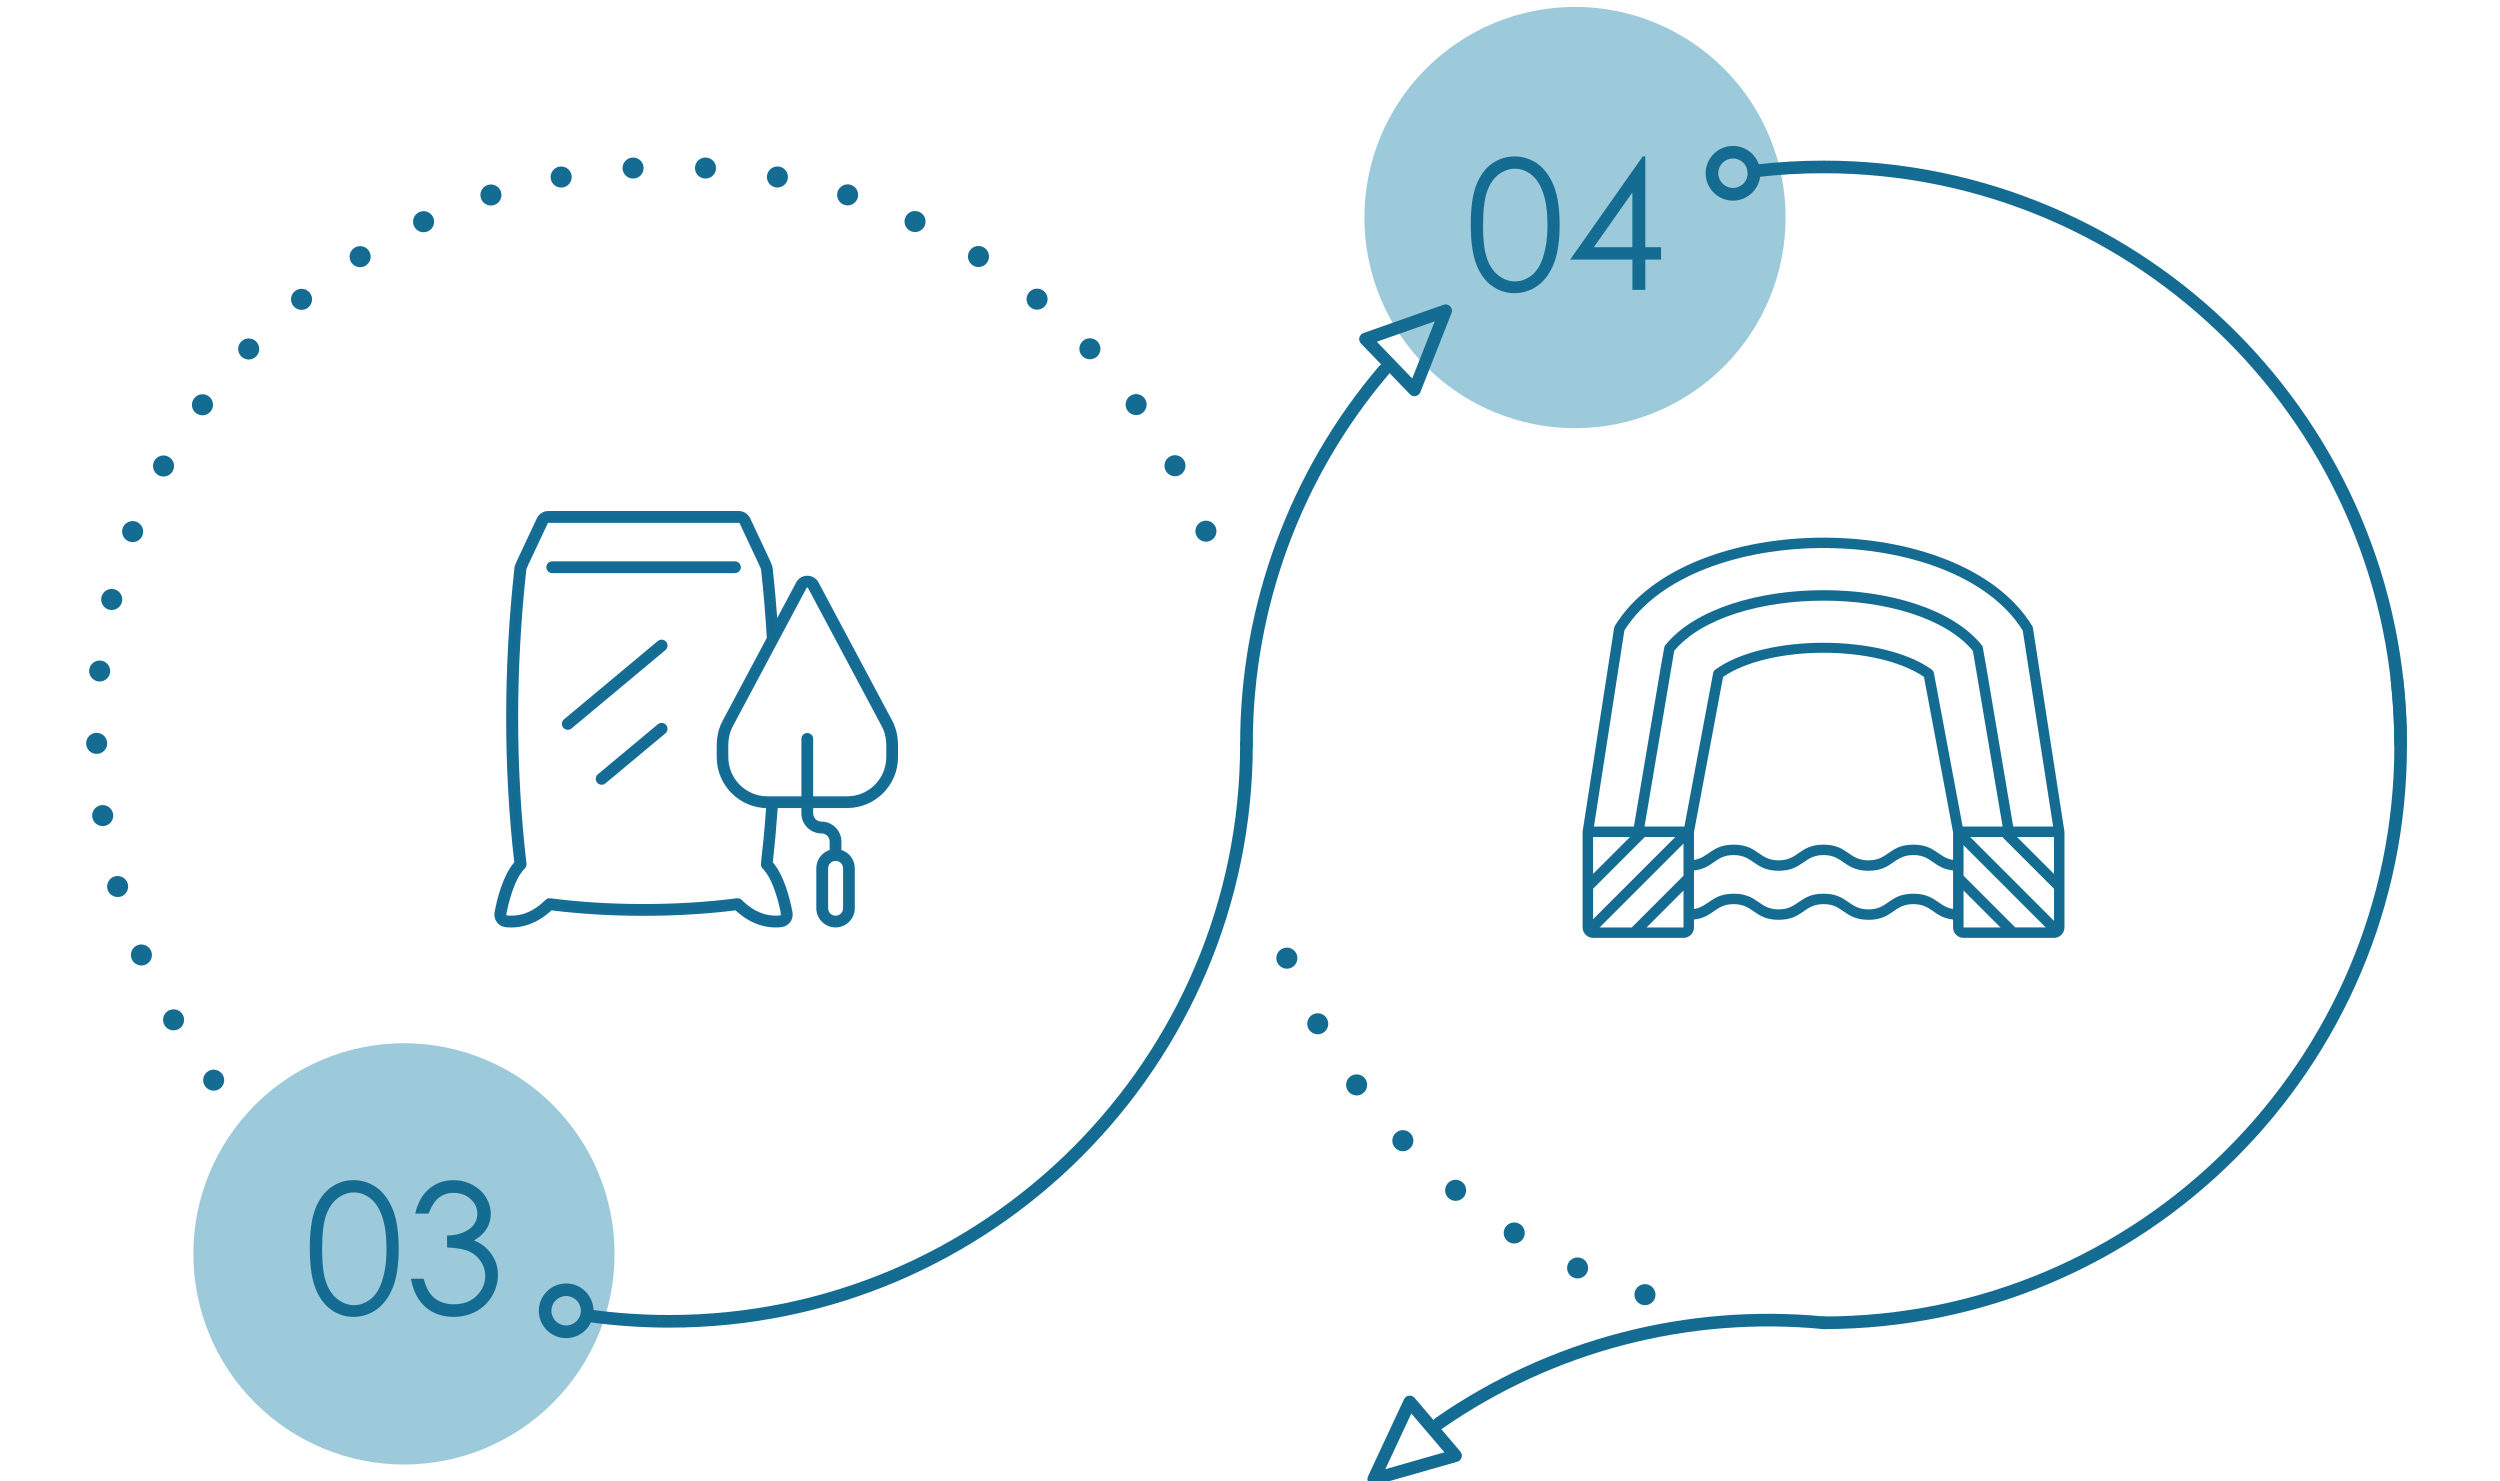 <svg xmlns="http://www.w3.org/2000/svg" xmlns:xlink="http://www.w3.org/1999/xlink" width="1080" viewBox="0 0 810 480" height="640" preserveAspectRatio="xMidYMid meet"><defs><clipPath id="a49523dc72"><path d="M 0 0 L 807.75 0 L 807.75 480 L 0 480 Z M 0 0 " clip-rule="nonzero"></path></clipPath></defs><rect x="-81" width="972" fill="#ffffff" y="-48" height="576" fill-opacity="1"></rect><rect x="-81" width="972" fill="#ffffff" y="-48" height="576" fill-opacity="1"></rect><rect x="-81" width="972" fill="#ffffff" y="-48" height="576" fill-opacity="1"></rect><g clip-path="url(#a49523dc72)"><rect x="-81" width="972" fill="#ffffff" y="-48" height="576" fill-opacity="1"></rect><path stroke-linecap="butt" transform="matrix(1.835, 0, 0, 1.835, 0.24, -485.074)" fill="none" stroke-linejoin="miter" d="M -262.459 -257.141 L 1668.871 -257.141 L 1668.871 1185.881 L -262.459 1185.881 Z M -262.459 -257.141 " stroke="#1d1d1b" stroke-width="1.25" stroke-opacity="1" stroke-miterlimit="10"></path></g><path fill="#9ccada" d="M 578.535 70.48 C 578.535 71.598 578.508 72.715 578.453 73.828 C 578.398 74.945 578.316 76.059 578.207 77.168 C 578.098 78.281 577.961 79.391 577.797 80.496 C 577.633 81.598 577.441 82.699 577.227 83.797 C 577.008 84.891 576.762 85.98 576.492 87.062 C 576.219 88.148 575.922 89.223 575.598 90.293 C 575.273 91.359 574.922 92.422 574.547 93.473 C 574.172 94.523 573.77 95.566 573.344 96.598 C 572.914 97.629 572.461 98.652 571.984 99.66 C 571.508 100.672 571.004 101.668 570.48 102.652 C 569.953 103.637 569.402 104.609 568.828 105.566 C 568.254 106.523 567.656 107.469 567.035 108.398 C 566.414 109.324 565.773 110.238 565.109 111.137 C 564.441 112.035 563.754 112.914 563.047 113.777 C 562.34 114.641 561.609 115.484 560.859 116.312 C 560.109 117.141 559.34 117.949 558.551 118.738 C 557.762 119.531 556.953 120.301 556.125 121.051 C 555.297 121.801 554.453 122.527 553.59 123.238 C 552.727 123.945 551.844 124.633 550.949 125.297 C 550.051 125.965 549.137 126.605 548.211 127.227 C 547.281 127.848 546.336 128.445 545.379 129.02 C 544.422 129.594 543.449 130.145 542.465 130.672 C 541.48 131.195 540.484 131.699 539.473 132.176 C 538.465 132.652 537.441 133.105 536.41 133.535 C 535.379 133.961 534.34 134.363 533.285 134.738 C 532.234 135.117 531.176 135.465 530.105 135.789 C 529.039 136.113 527.961 136.414 526.879 136.684 C 525.797 136.957 524.707 137.199 523.609 137.418 C 522.516 137.637 521.414 137.828 520.309 137.992 C 519.207 138.156 518.098 138.293 516.984 138.402 C 515.875 138.512 514.762 138.594 513.645 138.648 C 512.531 138.703 511.414 138.73 510.297 138.73 C 509.18 138.73 508.066 138.703 506.949 138.648 C 505.832 138.594 504.719 138.512 503.609 138.402 C 502.496 138.293 501.391 138.156 500.285 137.992 C 499.18 137.828 498.082 137.637 496.984 137.418 C 495.891 137.199 494.801 136.957 493.719 136.684 C 492.633 136.414 491.559 136.113 490.488 135.789 C 489.422 135.465 488.359 135.117 487.309 134.738 C 486.258 134.363 485.215 133.961 484.184 133.535 C 483.152 133.105 482.133 132.652 481.121 132.176 C 480.113 131.699 479.113 131.195 478.129 130.672 C 477.145 130.145 476.172 129.594 475.215 129.02 C 474.258 128.445 473.316 127.848 472.387 127.227 C 471.457 126.605 470.543 125.965 469.648 125.297 C 468.75 124.633 467.871 123.945 467.008 123.238 C 466.145 122.527 465.297 121.801 464.473 121.051 C 463.645 120.301 462.836 119.531 462.047 118.738 C 461.254 117.949 460.484 117.141 459.734 116.312 C 458.984 115.484 458.258 114.641 457.547 113.777 C 456.84 112.914 456.152 112.035 455.488 111.137 C 454.824 110.238 454.18 109.324 453.559 108.398 C 452.938 107.469 452.34 106.523 451.766 105.566 C 451.191 104.609 450.645 103.637 450.117 102.652 C 449.59 101.668 449.086 100.672 448.609 99.66 C 448.133 98.652 447.68 97.629 447.254 96.598 C 446.824 95.566 446.426 94.523 446.047 93.473 C 445.672 92.422 445.32 91.359 444.996 90.293 C 444.672 89.223 444.375 88.148 444.105 87.062 C 443.832 85.98 443.586 84.891 443.371 83.797 C 443.152 82.699 442.961 81.598 442.797 80.496 C 442.633 79.391 442.496 78.281 442.387 77.172 C 442.277 76.059 442.195 74.945 442.141 73.828 C 442.086 72.715 442.059 71.598 442.059 70.48 C 442.059 69.363 442.086 68.246 442.141 67.133 C 442.195 66.016 442.277 64.902 442.387 63.789 C 442.496 62.68 442.633 61.57 442.797 60.465 C 442.961 59.359 443.152 58.262 443.371 57.164 C 443.586 56.07 443.832 54.98 444.105 53.898 C 444.375 52.812 444.672 51.738 444.996 50.668 C 445.32 49.602 445.672 48.539 446.047 47.488 C 446.426 46.438 446.824 45.395 447.254 44.363 C 447.68 43.332 448.133 42.309 448.609 41.301 C 449.086 40.289 449.59 39.293 450.117 38.309 C 450.645 37.324 451.191 36.352 451.766 35.395 C 452.34 34.434 452.938 33.492 453.559 32.562 C 454.18 31.633 454.824 30.723 455.488 29.824 C 456.152 28.926 456.84 28.047 457.547 27.184 C 458.258 26.32 458.984 25.473 459.734 24.648 C 460.484 23.82 461.254 23.012 462.047 22.223 C 462.836 21.43 463.645 20.66 464.473 19.91 C 465.297 19.16 466.145 18.43 467.008 17.723 C 467.871 17.016 468.75 16.328 469.648 15.66 C 470.543 14.996 471.457 14.355 472.387 13.734 C 473.316 13.113 474.258 12.516 475.215 11.941 C 476.172 11.367 477.145 10.816 478.129 10.289 C 479.113 9.762 480.113 9.262 481.121 8.785 C 482.133 8.305 483.152 7.855 484.184 7.426 C 485.215 7 486.258 6.598 487.309 6.223 C 488.359 5.844 489.422 5.496 490.488 5.172 C 491.559 4.848 492.633 4.547 493.719 4.277 C 494.801 4.004 495.891 3.762 496.984 3.543 C 498.082 3.324 499.18 3.133 500.285 2.969 C 501.391 2.805 502.496 2.668 503.609 2.559 C 504.719 2.449 505.832 2.367 506.949 2.312 C 508.066 2.258 509.18 2.23 510.297 2.23 C 511.414 2.23 512.531 2.258 513.645 2.312 C 514.762 2.367 515.875 2.449 516.988 2.559 C 518.098 2.668 519.207 2.805 520.309 2.969 C 521.414 3.133 522.516 3.324 523.609 3.543 C 524.707 3.762 525.797 4.004 526.879 4.277 C 527.961 4.547 529.039 4.848 530.105 5.172 C 531.176 5.496 532.234 5.844 533.285 6.223 C 534.34 6.598 535.379 7 536.41 7.426 C 537.441 7.855 538.465 8.305 539.473 8.785 C 540.484 9.262 541.48 9.762 542.465 10.289 C 543.449 10.816 544.422 11.367 545.379 11.941 C 546.336 12.516 547.281 13.113 548.211 13.734 C 549.137 14.355 550.051 14.996 550.949 15.664 C 551.844 16.328 552.727 17.016 553.59 17.723 C 554.453 18.43 555.297 19.16 556.125 19.91 C 556.953 20.66 557.762 21.43 558.551 22.223 C 559.34 23.012 560.109 23.82 560.859 24.648 C 561.609 25.473 562.34 26.32 563.047 27.184 C 563.754 28.047 564.441 28.926 565.109 29.824 C 565.773 30.723 566.414 31.633 567.035 32.562 C 567.656 33.492 568.254 34.434 568.828 35.395 C 569.402 36.352 569.953 37.324 570.48 38.309 C 571.004 39.293 571.508 40.289 571.984 41.301 C 572.461 42.309 572.914 43.332 573.344 44.363 C 573.77 45.395 574.172 46.438 574.547 47.488 C 574.922 48.539 575.273 49.602 575.598 50.668 C 575.922 51.738 576.219 52.812 576.492 53.898 C 576.762 54.98 577.008 56.07 577.227 57.164 C 577.441 58.262 577.633 59.359 577.797 60.465 C 577.961 61.57 578.098 62.68 578.207 63.789 C 578.316 64.902 578.398 66.016 578.453 67.133 C 578.508 68.246 578.535 69.363 578.535 70.48 Z M 578.535 70.48 " fill-opacity="1" fill-rule="nonzero"></path><path fill="#156c93" d="M 476.52 72.848 C 476.52 67.289 477.125 62.973 478.316 59.945 C 479.508 56.898 481.195 54.605 483.379 53.027 C 485.562 51.469 488.004 50.68 490.703 50.68 C 493.398 50.68 495.914 51.469 498.133 53.047 C 500.352 54.625 502.098 56.992 503.398 60.148 C 504.684 63.305 505.324 67.543 505.324 72.848 C 505.324 78.152 504.684 82.355 503.418 85.492 C 502.152 88.629 500.391 90.996 498.152 92.594 C 495.914 94.191 493.434 94.98 490.703 94.98 C 487.969 94.98 485.582 94.207 483.418 92.648 C 481.25 91.105 479.562 88.797 478.352 85.73 C 477.141 82.664 476.535 78.371 476.535 72.848 Z M 480.5 72.922 C 480.5 77.691 480.922 81.289 481.785 83.73 C 482.629 86.172 483.895 88.023 485.562 89.289 C 487.234 90.559 488.977 91.18 490.848 91.18 C 492.719 91.18 494.461 90.559 496.098 89.328 C 497.73 88.098 498.957 86.246 499.801 83.766 C 500.848 80.758 501.379 77.141 501.379 72.922 C 501.379 68.699 500.902 65.195 499.969 62.48 C 499.031 59.762 497.73 57.801 496.078 56.531 C 494.426 55.285 492.684 54.66 490.848 54.66 C 489.012 54.66 487.215 55.285 485.562 56.531 C 483.914 57.781 482.664 59.633 481.801 62.074 C 480.941 64.516 480.52 68.133 480.52 72.902 Z M 480.5 72.922 " fill-opacity="1" fill-rule="nonzero"></path><path fill="#156c93" d="M 532.223 50.68 L 533.086 50.68 L 533.086 80.098 L 538.188 80.098 L 538.188 84.117 L 533.086 84.117 L 533.086 93.914 L 528.902 93.914 L 528.902 84.117 L 508.719 84.117 L 532.242 50.68 Z M 528.887 80.098 L 528.887 62.367 L 516.391 80.098 Z M 528.887 80.098 " fill-opacity="1" fill-rule="nonzero"></path><path fill="#9ccada" d="M 199.121 406.258 C 199.121 407.375 199.094 408.492 199.039 409.605 C 198.984 410.723 198.902 411.836 198.793 412.945 C 198.684 414.059 198.547 415.168 198.383 416.27 C 198.219 417.375 198.027 418.477 197.809 419.57 C 197.594 420.668 197.348 421.758 197.078 422.84 C 196.805 423.922 196.508 425 196.184 426.07 C 195.859 427.137 195.508 428.199 195.133 429.25 C 194.758 430.301 194.355 431.344 193.926 432.375 C 193.5 433.406 193.047 434.426 192.57 435.438 C 192.094 436.445 191.59 437.445 191.062 438.43 C 190.539 439.414 189.988 440.387 189.414 441.344 C 188.84 442.301 188.242 443.246 187.621 444.176 C 187 445.102 186.359 446.016 185.691 446.914 C 185.027 447.809 184.34 448.691 183.633 449.555 C 182.922 450.418 182.195 451.262 181.445 452.09 C 180.695 452.918 179.926 453.727 179.133 454.516 C 178.344 455.305 177.535 456.074 176.711 456.828 C 175.883 457.578 175.035 458.305 174.172 459.016 C 173.309 459.723 172.43 460.41 171.531 461.074 C 170.637 461.742 169.723 462.383 168.793 463.004 C 167.867 463.625 166.922 464.223 165.965 464.797 C 165.008 465.371 164.035 465.922 163.051 466.449 C 162.066 466.973 161.066 467.477 160.059 467.953 C 159.051 468.43 158.027 468.883 156.996 469.312 C 155.965 469.738 154.922 470.141 153.871 470.516 C 152.82 470.895 151.762 471.242 150.691 471.566 C 149.621 471.891 148.547 472.191 147.465 472.461 C 146.379 472.73 145.289 472.977 144.195 473.195 C 143.102 473.414 142 473.605 140.895 473.766 C 139.789 473.93 138.684 474.066 137.57 474.176 C 136.461 474.289 135.348 474.371 134.23 474.426 C 133.117 474.48 132 474.508 130.883 474.508 C 129.766 474.508 128.648 474.48 127.535 474.426 C 126.418 474.371 125.305 474.289 124.195 474.176 C 123.082 474.066 121.973 473.93 120.871 473.766 C 119.766 473.605 118.664 473.414 117.57 473.195 C 116.473 472.977 115.387 472.73 114.301 472.461 C 113.219 472.188 112.141 471.891 111.074 471.566 C 110.004 471.242 108.945 470.895 107.895 470.516 C 106.844 470.141 105.801 469.738 104.77 469.312 C 103.738 468.883 102.715 468.43 101.707 467.953 C 100.695 467.477 99.699 466.973 98.715 466.449 C 97.73 465.922 96.758 465.371 95.801 464.797 C 94.844 464.223 93.898 463.625 92.973 463.004 C 92.043 462.383 91.129 461.742 90.234 461.074 C 89.336 460.41 88.457 459.723 87.594 459.016 C 86.73 458.305 85.883 457.578 85.055 456.828 C 84.23 456.074 83.422 455.305 82.629 454.516 C 81.84 453.727 81.07 452.918 80.32 452.09 C 79.57 451.262 78.84 450.418 78.133 449.555 C 77.426 448.691 76.738 447.809 76.074 446.914 C 75.406 446.016 74.766 445.102 74.145 444.176 C 73.523 443.246 72.926 442.301 72.352 441.344 C 71.777 440.387 71.227 439.414 70.699 438.43 C 70.176 437.445 69.672 436.445 69.195 435.438 C 68.719 434.426 68.266 433.406 67.84 432.375 C 67.41 431.344 67.008 430.301 66.633 429.25 C 66.258 428.199 65.906 427.137 65.582 426.07 C 65.258 425 64.961 423.922 64.688 422.84 C 64.418 421.758 64.172 420.668 63.953 419.57 C 63.738 418.477 63.547 417.375 63.383 416.27 C 63.219 415.168 63.082 414.059 62.973 412.945 C 62.863 411.836 62.781 410.723 62.727 409.605 C 62.672 408.492 62.645 407.375 62.645 406.258 C 62.645 405.141 62.672 404.023 62.727 402.91 C 62.781 401.793 62.863 400.68 62.973 399.566 C 63.082 398.457 63.219 397.348 63.383 396.242 C 63.547 395.137 63.738 394.039 63.953 392.941 C 64.172 391.848 64.418 390.758 64.688 389.676 C 64.961 388.59 65.258 387.516 65.582 386.445 C 65.906 385.375 66.258 384.316 66.633 383.266 C 67.008 382.215 67.41 381.172 67.84 380.141 C 68.266 379.105 68.719 378.086 69.195 377.078 C 69.672 376.066 70.176 375.07 70.699 374.086 C 71.227 373.102 71.777 372.129 72.352 371.172 C 72.926 370.211 73.523 369.27 74.145 368.34 C 74.766 367.41 75.406 366.5 76.074 365.602 C 76.738 364.703 77.426 363.824 78.133 362.961 C 78.84 362.098 79.57 361.25 80.32 360.422 C 81.07 359.598 81.84 358.789 82.629 357.996 C 83.422 357.207 84.23 356.438 85.055 355.688 C 85.883 354.938 86.73 354.207 87.594 353.5 C 88.457 352.793 89.336 352.105 90.234 351.438 C 91.129 350.773 92.043 350.129 92.973 349.512 C 93.898 348.891 94.844 348.293 95.801 347.719 C 96.758 347.145 97.73 346.594 98.715 346.066 C 99.699 345.539 100.695 345.039 101.707 344.562 C 102.715 344.082 103.738 343.629 104.77 343.203 C 105.801 342.777 106.844 342.375 107.895 341.996 C 108.945 341.621 110.004 341.27 111.074 340.945 C 112.141 340.621 113.219 340.324 114.301 340.055 C 115.387 339.781 116.473 339.539 117.57 339.32 C 118.664 339.102 119.766 338.91 120.871 338.746 C 121.973 338.582 123.082 338.445 124.195 338.336 C 125.305 338.227 126.418 338.145 127.535 338.09 C 128.648 338.035 129.766 338.008 130.883 338.008 C 132 338.008 133.117 338.035 134.23 338.09 C 135.348 338.145 136.461 338.227 137.57 338.336 C 138.684 338.445 139.789 338.582 140.895 338.746 C 142 338.91 143.102 339.102 144.195 339.32 C 145.289 339.539 146.379 339.781 147.465 340.055 C 148.547 340.324 149.621 340.621 150.691 340.945 C 151.762 341.27 152.82 341.621 153.871 341.996 C 154.922 342.375 155.965 342.777 156.996 343.203 C 158.027 343.629 159.051 344.082 160.059 344.562 C 161.066 345.039 162.066 345.539 163.051 346.066 C 164.035 346.594 165.008 347.145 165.965 347.719 C 166.922 348.293 167.867 348.891 168.793 349.512 C 169.723 350.129 170.637 350.773 171.531 351.438 C 172.43 352.105 173.309 352.793 174.172 353.5 C 175.035 354.207 175.883 354.938 176.711 355.688 C 177.535 356.438 178.344 357.207 179.133 357.996 C 179.926 358.789 180.695 359.598 181.445 360.426 C 182.195 361.25 182.922 362.098 183.633 362.961 C 184.34 363.824 185.027 364.703 185.691 365.602 C 186.359 366.5 187 367.41 187.621 368.34 C 188.242 369.27 188.84 370.211 189.414 371.172 C 189.988 372.129 190.539 373.102 191.062 374.086 C 191.59 375.07 192.094 376.066 192.57 377.078 C 193.047 378.086 193.5 379.105 193.926 380.141 C 194.355 381.172 194.758 382.215 195.133 383.266 C 195.508 384.316 195.859 385.375 196.184 386.445 C 196.508 387.516 196.805 388.59 197.078 389.676 C 197.348 390.758 197.594 391.848 197.809 392.941 C 198.027 394.039 198.219 395.137 198.383 396.242 C 198.547 397.348 198.684 398.457 198.793 399.566 C 198.902 400.68 198.984 401.793 199.039 402.91 C 199.094 404.023 199.121 405.141 199.121 406.258 Z M 199.121 406.258 " fill-opacity="1" fill-rule="nonzero"></path><path fill="#156c93" d="M 100.367 404.531 C 100.367 398.973 100.973 394.66 102.168 391.633 C 103.359 388.586 105.047 386.289 107.23 384.711 C 109.414 383.152 111.855 382.363 114.551 382.363 C 117.25 382.363 119.762 383.152 121.984 384.73 C 124.203 386.309 125.945 388.676 127.25 391.832 C 128.535 394.988 129.176 399.23 129.176 404.531 C 129.176 409.836 128.535 414.039 127.27 417.176 C 126 420.312 124.242 422.684 122 424.277 C 119.762 425.875 117.285 426.664 114.551 426.664 C 111.816 426.664 109.434 425.895 107.27 424.332 C 105.102 422.793 103.414 420.48 102.203 417.414 C 100.992 414.352 100.387 410.055 100.387 404.531 Z M 104.352 404.605 C 104.352 409.375 104.773 412.973 105.633 415.414 C 106.48 417.855 107.746 419.707 109.414 420.977 C 111.086 422.242 112.828 422.867 114.699 422.867 C 116.57 422.867 118.312 422.242 119.945 421.012 C 121.578 419.781 122.809 417.93 123.652 415.453 C 124.699 412.441 125.23 408.828 125.23 404.605 C 125.23 400.383 124.754 396.879 123.816 394.164 C 122.883 391.449 121.578 389.484 119.93 388.219 C 118.277 386.969 116.535 386.348 114.699 386.348 C 112.863 386.348 111.066 386.969 109.414 388.219 C 107.762 389.465 106.516 391.32 105.652 393.762 C 104.789 396.199 104.367 399.816 104.367 404.586 Z M 104.352 404.605 " fill-opacity="1" fill-rule="nonzero"></path><path fill="#156c93" d="M 138.828 393.211 L 134.535 393.211 C 135.324 389.723 136.809 387.062 139.031 385.172 C 141.25 383.301 143.875 382.363 146.883 382.363 C 149.086 382.363 151.141 382.859 153.031 383.867 C 154.938 384.879 156.406 386.219 157.453 387.926 C 158.496 389.629 159.012 391.41 159.012 393.266 C 159.012 396.898 157.215 399.777 153.598 401.891 C 155.617 402.715 157.285 403.906 158.59 405.504 C 160.426 407.742 161.34 410.238 161.34 413.012 C 161.34 415.395 160.719 417.672 159.453 419.855 C 158.184 422.02 156.461 423.711 154.297 424.883 C 152.113 426.078 149.672 426.664 146.973 426.664 C 143.34 426.664 140.312 425.617 137.891 423.527 C 135.469 421.434 133.875 418.352 133.141 414.312 L 137.27 414.312 C 138 417.047 139.031 419.031 140.387 420.258 C 142.129 421.801 144.352 422.59 147.047 422.59 C 150.113 422.59 152.57 421.672 154.426 419.836 C 156.277 418.004 157.215 415.855 157.215 413.379 C 157.215 411.727 156.754 410.203 155.82 408.754 C 154.883 407.32 153.652 406.238 152.094 405.504 C 150.535 404.77 148.129 404.332 144.848 404.164 L 144.848 400.293 C 146.773 400.293 148.535 399.961 150.129 399.285 C 151.707 398.605 152.863 397.742 153.578 396.695 C 154.297 395.648 154.664 394.492 154.664 393.246 C 154.664 391.41 153.93 389.832 152.461 388.492 C 150.992 387.152 149.141 386.492 146.918 386.492 C 145.102 386.492 143.543 387.008 142.223 388.035 C 140.902 389.062 139.781 390.785 138.863 393.246 Z M 138.828 393.211 " fill-opacity="1" fill-rule="nonzero"></path><path fill="#156c93" d="M 41.727 175.414 C 39.965 174.715 39.102 172.734 39.801 170.973 C 40.496 169.23 42.477 168.367 44.238 169.062 C 45.984 169.762 46.844 171.742 46.148 173.488 C 45.617 174.828 44.332 175.652 42.973 175.652 C 42.551 175.652 42.129 175.578 41.727 175.414 Z M 387.543 173.379 C 386.848 171.617 387.711 169.633 389.453 168.938 C 391.215 168.238 393.195 169.102 393.895 170.844 C 394.59 172.59 393.727 174.59 391.984 175.266 C 391.582 175.449 391.141 175.504 390.738 175.504 C 389.379 175.504 388.094 174.68 387.562 173.359 Z M 51.34 153.98 C 49.688 153.062 49.082 150.988 49.984 149.336 C 50.902 147.684 52.973 147.078 54.625 147.996 C 56.277 148.895 56.883 150.969 55.965 152.621 C 55.359 153.758 54.184 154.402 52.973 154.402 C 52.406 154.402 51.855 154.273 51.34 153.98 Z M 377.711 152.547 C 376.793 150.895 377.398 148.824 379.051 147.906 C 380.699 146.988 382.773 147.594 383.691 149.246 C 384.59 150.895 383.984 152.969 382.352 153.887 C 381.82 154.18 381.25 154.309 380.699 154.309 C 379.508 154.309 378.332 153.668 377.711 152.547 Z M 63.578 133.922 C 62.055 132.82 61.727 130.672 62.844 129.148 C 63.965 127.625 66.094 127.277 67.617 128.379 C 69.141 129.5 69.469 131.629 68.367 133.152 C 67.707 134.066 66.66 134.562 65.617 134.562 C 64.902 134.562 64.203 134.344 63.598 133.902 Z M 365.344 133.094 C 364.242 131.574 364.57 129.445 366.094 128.324 C 367.617 127.223 369.746 127.555 370.867 129.078 C 371.965 130.602 371.637 132.727 370.113 133.848 C 369.508 134.289 368.812 134.492 368.113 134.492 C 367.066 134.492 366.004 134.012 365.344 133.094 Z M 78.238 115.551 C 76.863 114.25 76.789 112.102 78.094 110.727 C 79.379 109.367 81.543 109.293 82.918 110.578 C 84.297 111.883 84.367 114.027 83.066 115.406 C 82.406 116.121 81.488 116.488 80.59 116.488 C 79.762 116.488 78.918 116.176 78.258 115.551 Z M 350.645 115.352 C 349.344 113.973 349.414 111.809 350.793 110.523 C 352.148 109.238 354.316 109.293 355.617 110.672 C 356.922 112.047 356.848 114.211 355.473 115.496 C 354.809 116.102 353.965 116.414 353.141 116.414 C 352.223 116.414 351.324 116.066 350.664 115.352 Z M 95.066 99.164 C 93.875 97.715 94.074 95.566 95.523 94.355 C 96.973 93.164 99.121 93.363 100.332 94.812 C 101.523 96.281 101.324 98.41 99.875 99.621 C 99.23 100.156 98.461 100.41 97.707 100.41 C 96.719 100.41 95.762 99.988 95.066 99.164 Z M 333.84 99.566 C 332.387 98.355 332.188 96.211 333.379 94.758 C 334.57 93.293 336.738 93.09 338.188 94.301 C 339.637 95.492 339.84 97.641 338.645 99.09 C 337.984 99.918 336.992 100.34 336.004 100.34 C 335.234 100.34 334.48 100.082 333.84 99.566 Z M 113.801 84.996 C 112.789 83.418 113.25 81.289 114.848 80.281 C 116.422 79.27 118.551 79.73 119.562 81.324 C 120.57 82.902 120.113 85.031 118.516 86.043 C 117.965 86.391 117.324 86.574 116.68 86.574 C 115.562 86.574 114.461 86.023 113.801 84.996 Z M 315.195 85.988 C 313.598 84.977 313.141 82.867 314.148 81.27 C 315.16 79.691 317.27 79.215 318.867 80.227 C 320.461 81.234 320.922 83.344 319.91 84.941 C 319.27 85.969 318.168 86.52 317.031 86.52 C 316.406 86.52 315.781 86.355 315.195 85.988 Z M 134.148 73.289 C 133.34 71.582 134.074 69.543 135.781 68.738 C 137.488 67.93 139.523 68.664 140.332 70.371 C 141.141 72.078 140.406 74.113 138.699 74.922 C 138.242 75.141 137.746 75.25 137.25 75.25 C 135.965 75.25 134.734 74.535 134.168 73.305 Z M 295.012 74.867 C 293.305 74.059 292.59 72.023 293.379 70.316 C 294.188 68.609 296.223 67.895 297.93 68.684 C 299.637 69.488 300.371 71.527 299.562 73.234 C 298.977 74.461 297.746 75.195 296.461 75.195 C 295.984 75.195 295.473 75.086 295.012 74.867 Z M 155.82 64.223 C 155.23 62.441 156.223 60.516 158.02 59.93 C 159.801 59.359 161.727 60.332 162.312 62.129 C 162.883 63.91 161.91 65.836 160.113 66.426 C 159.762 66.535 159.414 66.59 159.066 66.59 C 157.617 66.59 156.277 65.672 155.82 64.223 Z M 273.582 66.387 C 271.801 65.801 270.809 63.875 271.379 62.094 C 271.965 60.312 273.895 59.324 275.672 59.891 C 277.469 60.48 278.461 62.406 277.875 64.188 C 277.414 65.637 276.074 66.555 274.625 66.555 C 274.277 66.555 273.93 66.496 273.582 66.387 Z M 178.461 58 C 178.113 56.148 179.34 54.348 181.176 54 C 183.031 53.652 184.828 54.883 185.176 56.715 C 185.523 58.57 184.297 60.367 182.461 60.719 C 182.242 60.754 182.02 60.773 181.82 60.773 C 180.203 60.773 178.773 59.633 178.461 58 Z M 251.25 60.699 C 249.398 60.352 248.188 58.551 248.535 56.715 C 248.883 54.863 250.664 53.652 252.516 53.98 C 254.371 54.332 255.582 56.129 255.23 57.965 C 254.922 59.598 253.508 60.754 251.891 60.754 C 251.672 60.754 251.469 60.754 251.25 60.699 Z M 201.707 54.66 C 201.598 52.789 203.012 51.176 204.902 51.047 C 206.793 50.938 208.406 52.348 208.516 54.238 C 208.645 56.129 207.215 57.746 205.324 57.855 C 205.324 57.855 205.195 57.855 205.102 57.855 C 203.324 57.855 201.82 56.461 201.707 54.645 Z M 228.371 57.855 C 226.496 57.727 225.066 56.129 225.176 54.238 C 225.305 52.348 226.902 50.918 228.793 51.047 C 230.68 51.156 232.113 52.789 231.984 54.66 C 231.875 56.461 230.371 57.855 228.59 57.855 Z M 228.371 57.855 " fill-opacity="1" fill-rule="nonzero"></path><path fill="#156c93" d="M 71.285 352.688 C 69.801 353.828 67.652 353.535 66.516 352.027 C 65.379 350.543 65.672 348.395 67.176 347.258 C 68.66 346.121 70.809 346.414 71.945 347.918 C 72.352 348.449 72.57 349.074 72.625 349.699 C 72.719 350.816 72.258 351.957 71.285 352.707 Z M 57.945 333.383 C 56.312 334.32 54.223 333.77 53.285 332.137 C 52.352 330.504 52.902 328.41 54.535 327.473 C 56.168 326.539 58.258 327.09 59.195 328.723 C 59.449 329.164 59.598 329.641 59.633 330.137 C 59.746 331.418 59.121 332.703 57.945 333.363 Z M 47.121 312.555 C 45.395 313.289 43.395 312.461 42.66 310.719 C 41.945 308.996 42.754 306.992 44.496 306.262 C 46.223 305.543 48.223 306.371 48.957 308.094 C 49.082 308.426 49.176 308.773 49.211 309.121 C 49.34 310.574 48.535 311.969 47.121 312.555 Z M 39.523 195.012 C 39.082 196.848 37.25 197.988 35.414 197.562 C 33.578 197.125 32.441 195.289 32.863 193.453 C 33.305 191.617 35.141 190.461 36.973 190.902 C 38.461 191.25 39.469 192.5 39.598 193.949 C 39.633 194.297 39.598 194.645 39.523 195.012 Z M 39.027 290.516 C 37.211 291.012 35.324 289.945 34.828 288.148 C 34.332 286.332 35.395 284.441 37.195 283.945 C 39.012 283.449 40.898 284.512 41.395 286.312 C 41.449 286.531 41.488 286.734 41.508 286.953 C 41.633 288.551 40.625 290.074 39.027 290.531 Z M 35.688 217.75 C 35.488 219.621 33.816 220.98 31.945 220.797 C 30.074 220.613 28.719 218.926 28.898 217.055 C 29.102 215.184 30.789 213.824 32.645 214.027 C 34.293 214.211 35.562 215.531 35.688 217.129 C 35.688 217.348 35.707 217.551 35.688 217.77 Z M 33.762 267.629 C 31.91 267.887 30.168 266.621 29.891 264.75 C 29.633 262.879 30.898 261.152 32.773 260.875 C 34.645 260.602 36.367 261.887 36.645 263.758 C 36.645 263.758 36.66 263.887 36.68 263.977 C 36.828 265.758 35.562 267.375 33.762 267.629 Z M 34.734 240.781 C 34.773 242.652 33.285 244.215 31.395 244.27 C 29.504 244.305 27.945 242.82 27.91 240.93 C 27.855 239.039 29.359 237.48 31.25 237.441 C 33.047 237.406 34.57 238.781 34.719 240.562 L 34.719 240.781 Z M 34.734 240.781 " fill-opacity="1" fill-rule="nonzero"></path><path fill="#156c93" d="M 216.863 430.152 C 207.965 430.152 199.012 429.527 190.242 428.297 C 189.121 428.133 188.332 427.105 188.496 425.984 C 188.664 424.867 189.691 424.078 190.809 424.242 C 199.379 425.453 208.148 426.059 216.863 426.059 C 318.828 426.059 401.801 343.09 401.801 241.094 C 401.801 239.957 402.719 239.039 403.855 239.039 C 404.996 239.039 405.91 239.957 405.91 241.094 C 405.91 345.332 321.121 430.152 216.883 430.152 Z M 216.863 430.152 " fill-opacity="1" fill-rule="nonzero"></path><path fill="#156c93" d="M 403.855 243.148 C 402.719 243.148 401.801 242.23 401.801 241.094 C 401.801 196.223 417.785 152.73 446.828 118.617 C 447.562 117.754 448.848 117.645 449.711 118.379 C 450.574 119.113 450.684 120.395 449.949 121.258 C 421.543 154.621 405.91 197.18 405.91 241.074 C 405.91 242.215 404.996 243.133 403.855 243.133 Z M 403.855 243.148 " fill-opacity="1" fill-rule="nonzero"></path><path fill="#156c93" d="M 777.805 243.148 C 776.668 243.148 775.75 242.23 775.75 241.094 C 775.75 139.113 692.793 56.129 590.812 56.129 C 583.344 56.129 575.82 56.59 568.465 57.469 C 567.344 57.598 566.316 56.809 566.188 55.688 C 566.059 54.57 566.848 53.543 567.969 53.414 C 575.492 52.516 583.18 52.039 590.812 52.039 C 695.031 52.039 779.84 136.84 779.84 241.094 C 779.84 242.23 778.922 243.148 777.785 243.148 Z M 777.805 243.148 " fill-opacity="1" fill-rule="nonzero"></path><path fill="#156c93" d="M 458.297 128.379 C 457.746 128.379 457.215 128.16 456.828 127.754 L 440.938 111.277 C 440.461 110.781 440.262 110.062 440.426 109.387 C 440.59 108.707 441.086 108.156 441.727 107.918 L 467.73 98.742 C 468.48 98.465 469.324 98.668 469.875 99.254 C 470.426 99.824 470.609 100.688 470.297 101.422 L 460.188 127.078 C 459.93 127.719 459.363 128.195 458.684 128.344 C 458.555 128.359 458.426 128.379 458.277 128.379 Z M 446.094 110.727 L 457.562 122.617 L 464.867 104.102 Z M 446.094 110.727 " fill-opacity="1" fill-rule="nonzero"></path><path fill="#156c93" d="M 183.434 433.562 C 178.535 433.562 174.57 429.582 174.57 424.699 C 174.57 419.82 178.551 415.836 183.434 415.836 C 188.312 415.836 192.297 419.82 192.297 424.699 C 192.297 429.582 188.312 433.562 183.434 433.562 Z M 183.434 419.91 C 180.793 419.91 178.664 422.059 178.664 424.684 C 178.664 427.305 180.809 429.453 183.434 429.453 C 186.059 429.453 188.203 427.305 188.203 424.684 C 188.203 422.059 186.059 419.91 183.434 419.91 Z M 183.434 419.91 " fill-opacity="1" fill-rule="nonzero"></path><path stroke-linecap="butt" transform="matrix(1.835, 0, 0, 1.835, 0.24, -485.074)" fill-opacity="1" fill="#156c93" fill-rule="nonzero" stroke-linejoin="miter" d="M 130.43 364.499 C 130.43 364.061 130.07 363.71 129.64 363.71 L 97.371 363.71 C 96.93 363.71 96.581 364.069 96.581 364.499 C 96.581 364.929 96.941 365.289 97.371 365.289 L 129.64 365.289 C 130.079 365.289 130.43 364.929 130.43 364.499 Z M 130.43 364.499 " stroke="#156c96" stroke-width="0.5" stroke-opacity="1" stroke-miterlimit="10"></path><path stroke-linecap="butt" transform="matrix(1.835, 0, 0, 1.835, 0.24, -485.074)" fill-opacity="1" fill="#156c93" fill-rule="nonzero" stroke-linejoin="miter" d="M 116.179 377.72 L 99.61 391.549 C 99.27 391.83 99.229 392.33 99.51 392.671 C 99.789 393.009 100.289 393.05 100.63 392.771 L 117.199 378.94 C 117.54 378.661 117.58 378.16 117.299 377.82 C 117.02 377.479 116.52 377.441 116.179 377.72 Z M 116.179 377.72 " stroke="#156c96" stroke-width="0.5" stroke-opacity="1" stroke-miterlimit="10"></path><path stroke-linecap="butt" transform="matrix(1.835, 0, 0, 1.835, 0.24, -485.074)" fill-opacity="1" fill="#156c93" fill-rule="nonzero" stroke-linejoin="miter" d="M 116.179 392.42 L 105.59 401.249 C 105.25 401.53 105.209 402.03 105.49 402.371 C 105.769 402.709 106.269 402.75 106.61 402.471 L 117.199 393.639 C 117.54 393.361 117.58 392.86 117.299 392.52 C 117.02 392.179 116.52 392.141 116.179 392.42 Z M 116.179 392.42 " stroke="#156c96" stroke-width="0.5" stroke-opacity="1" stroke-miterlimit="10"></path><path stroke-linecap="butt" transform="matrix(1.835, 0, 0, 1.835, 0.24, -485.074)" fill-opacity="1" fill="#156c93" fill-rule="nonzero" stroke-linejoin="miter" d="M 157.169 391.679 L 144.17 367.3 C 143.421 365.9 141.411 365.9 140.67 367.3 L 136.911 374.35 C 136.689 371.149 136.41 367.95 136.059 364.81 C 135.98 364.091 136.121 364.54 132.099 355.959 C 131.769 355.27 131.071 354.821 130.3 354.821 L 96.689 354.821 C 95.921 354.821 95.22 355.27 94.89 355.959 C 90.86 364.561 91.001 364.099 90.931 364.81 C 89.01 382.46 89.01 399.91 90.931 416.679 C 88.9 418.97 87.869 423.131 87.439 425.47 C 87.339 426 87.469 426.56 87.78 427.001 C 88.34 427.769 89.13 427.861 90.171 427.861 C 91.929 427.861 94.52 427.32 97.16 424.821 C 107.581 426.141 119.549 426.119 129.819 424.821 C 133.059 427.89 136.24 427.999 137.871 427.79 C 139.02 427.639 139.751 426.549 139.55 425.46 C 139.11 423.12 138.079 418.961 136.059 416.671 C 136.429 413.391 136.73 410.07 136.96 406.771 L 141.62 406.771 L 141.62 407.961 C 141.62 409.77 143.099 411.249 144.911 411.249 C 145.85 411.249 146.61 412.009 146.61 412.95 L 146.61 414.61 C 145.249 414.959 144.251 416.19 144.251 417.66 L 144.251 424.7 C 144.251 426.441 145.66 427.85 147.4 427.85 C 149.139 427.85 150.55 426.441 150.55 424.7 L 150.55 417.66 C 150.55 416.2 149.55 414.959 148.189 414.61 L 148.189 412.95 C 148.189 411.141 146.71 409.659 144.9 409.659 C 143.959 409.659 143.199 408.899 143.199 407.961 L 143.199 406.771 L 149.45 406.771 C 154.27 406.771 158.18 402.85 158.18 398.039 C 158.18 395.659 158.359 393.929 157.15 391.671 Z M 148.979 417.669 L 148.979 424.71 C 148.979 425.57 148.281 426.279 147.41 426.279 C 146.54 426.279 145.839 425.581 145.839 424.71 L 145.839 417.669 C 145.839 416.809 146.54 416.1 147.41 416.1 C 148.281 416.1 148.979 416.8 148.979 417.669 Z M 137.99 425.76 C 138.03 425.981 137.879 426.19 137.671 426.219 C 136.28 426.4 133.519 426.279 130.671 423.431 C 130.5 423.261 130.249 423.169 130.011 423.199 C 119.32 424.589 107.121 424.521 97 423.199 C 96.76 423.169 96.511 423.25 96.34 423.431 C 93.49 426.279 90.731 426.4 89.34 426.219 C 89.119 426.19 88.981 425.981 89.019 425.76 C 89.36 423.94 90.371 419.491 92.351 417.52 C 92.521 417.35 92.61 417.109 92.581 416.871 C 90.631 400.1 90.62 382.65 92.54 364.991 C 92.581 364.591 92.429 365.01 96.359 356.641 C 96.43 356.5 96.57 356.411 96.719 356.411 L 130.33 356.411 C 130.479 356.411 130.62 356.5 130.69 356.641 C 134.62 365.029 134.471 364.591 134.509 364.991 C 134.939 368.939 135.28 372.99 135.52 377.02 L 127.701 391.69 C 126.511 393.92 126.671 395.619 126.671 398.061 C 126.671 402.869 130.59 406.79 135.399 406.79 C 134.69 417.03 134.16 416.99 134.701 417.52 C 136.681 419.5 137.679 423.94 138.03 425.76 Z M 156.601 398.05 C 156.601 401.99 153.39 405.2 149.45 405.2 L 143.199 405.2 L 143.199 394.81 C 143.199 394.37 142.84 394.02 142.41 394.02 C 141.979 394.02 141.62 394.38 141.62 394.81 L 141.62 405.2 L 135.369 405.2 C 131.431 405.2 128.22 401.99 128.22 398.05 C 128.22 395.781 128.05 394.321 129.059 392.43 C 142.19 367.809 130.76 389.24 142.06 368.05 C 142.209 367.771 142.61 367.771 142.761 368.05 L 155.76 392.43 C 156.771 394.321 156.601 395.781 156.601 398.05 Z M 156.601 398.05 " stroke="#156c96" stroke-width="0.5" stroke-opacity="1" stroke-miterlimit="10"></path><path fill="#156c93" d="M 658.664 203.418 C 658.629 203.199 658.555 202.977 658.426 202.793 C 635.141 164.695 546.535 164.641 523.215 202.793 C 523.105 202.977 523.012 203.199 522.977 203.418 C 522.941 203.621 512.758 269.281 512.758 269.484 L 512.758 300.48 C 512.758 302.332 514.297 303.875 516.152 303.875 L 545.453 303.875 C 547.324 303.875 548.848 302.352 548.848 300.48 L 548.848 297.93 C 555.254 297.211 555.656 292.938 561.711 292.938 C 568.223 292.938 568.391 298.02 576.281 298.02 C 584.168 298.02 584.316 292.938 590.832 292.938 C 597.344 292.938 597.508 298.02 605.379 298.02 C 613.254 298.02 613.418 292.938 619.93 292.938 C 625.988 292.938 626.391 297.211 632.793 297.93 L 632.793 300.48 C 632.793 302.352 634.316 303.875 636.188 303.875 L 665.492 303.875 C 667.363 303.875 668.887 302.332 668.887 300.48 L 668.887 269.484 C 668.887 269.281 658.684 203.602 658.664 203.418 Z M 652.961 300.496 L 636.188 283.723 L 636.188 273.852 L 662.812 300.48 L 652.941 300.48 Z M 518.281 300.496 L 545.453 273.32 L 545.453 283.723 L 528.684 300.496 Z M 635.895 267.797 L 626.574 218.008 C 626.5 217.586 626.242 217.199 625.895 216.945 C 609.82 205.363 571.801 205.363 555.746 216.945 C 555.398 217.199 555.16 217.586 555.07 218.008 L 545.746 267.797 L 532.828 267.797 L 542.445 210.867 C 560.52 189.234 621.086 189.16 639.215 210.867 L 648.848 267.797 Z M 516.152 271.191 L 528.113 271.191 L 516.152 283.156 Z M 516.152 287.965 L 532.922 271.191 L 542.793 271.191 L 516.168 297.816 L 516.168 287.945 Z M 548.848 269.648 L 558.281 219.312 C 573.547 208.887 608.098 208.887 623.363 219.312 L 632.793 269.668 L 632.793 278.621 C 627.988 277.887 627.051 273.668 619.93 273.668 C 612.043 273.668 611.895 278.75 605.383 278.75 C 598.867 278.75 598.703 273.668 590.832 273.668 C 582.957 273.668 582.773 278.75 576.281 278.75 C 569.785 278.75 569.602 273.668 561.711 273.668 C 554.59 273.668 553.656 277.887 548.848 278.621 Z M 638.336 271.191 L 648.738 271.191 L 665.508 287.965 L 665.508 298.367 Z M 653.527 271.191 L 665.492 271.191 L 665.492 283.156 Z M 526.297 204.281 C 548.535 168.66 633.141 168.66 655.363 204.281 L 665.215 267.797 L 652.281 267.797 C 641.805 205.879 642.555 209.602 642.133 209.07 C 622.887 185.195 558.664 185.324 539.527 209.07 C 539.086 209.602 539.84 205.879 529.379 267.797 L 516.445 267.797 Z M 545.453 300.496 L 533.492 300.496 L 545.453 288.531 Z M 619.93 289.559 C 612.043 289.559 611.895 294.645 605.379 294.645 C 598.867 294.645 598.703 289.559 590.832 289.559 C 582.957 289.559 582.773 294.645 576.281 294.645 C 569.785 294.645 569.602 289.559 561.711 289.559 C 554.59 289.559 553.656 293.781 548.848 294.516 L 548.848 282.035 C 555.254 281.32 555.656 277.043 561.711 277.043 C 568.227 277.043 568.391 282.129 576.281 282.129 C 584.168 282.129 584.316 277.043 590.832 277.043 C 597.344 277.043 597.508 282.129 605.379 282.129 C 613.254 282.129 613.418 277.043 619.93 277.043 C 625.988 277.043 626.391 281.32 632.793 282.035 L 632.793 294.516 C 627.988 293.781 627.051 289.559 619.93 289.559 Z M 636.188 288.531 L 648.152 300.496 L 636.188 300.496 Z M 636.188 288.531 " fill-opacity="1" fill-rule="nonzero"></path><path fill="#156c93" d="M 531.93 422.719 C 530.133 422.133 529.141 420.203 529.73 418.406 C 530.316 416.625 532.242 415.633 534.023 416.223 C 535.801 416.809 536.793 418.734 536.223 420.516 C 535.746 421.965 534.406 422.883 532.977 422.883 C 532.629 422.883 532.262 422.828 531.93 422.719 Z M 509.691 413.91 C 507.984 413.102 507.27 411.066 508.059 409.359 C 508.867 407.652 510.902 406.938 512.59 407.727 C 514.297 408.531 515.031 410.551 514.223 412.258 C 513.637 413.508 512.406 414.223 511.141 414.223 C 510.645 414.223 510.152 414.113 509.672 413.891 Z M 488.773 402.367 C 487.18 401.355 486.719 399.246 487.73 397.648 C 488.738 396.055 490.848 395.594 492.445 396.605 C 494.039 397.613 494.5 399.723 493.488 401.32 C 492.828 402.348 491.73 402.898 490.609 402.898 C 489.984 402.898 489.344 402.715 488.773 402.367 Z M 469.453 388.293 C 468.004 387.098 467.801 384.949 468.996 383.484 C 470.188 382.031 472.352 381.832 473.801 383.023 C 475.27 384.219 475.453 386.383 474.262 387.832 C 473.602 388.656 472.629 389.082 471.637 389.082 C 470.867 389.082 470.094 388.824 469.453 388.293 Z M 452.039 371.922 C 450.738 370.562 450.812 368.398 452.188 367.094 C 453.547 365.793 455.727 365.867 457.012 367.242 C 458.316 368.617 458.242 370.785 456.867 372.066 C 456.207 372.691 455.363 373.004 454.535 373.004 C 453.617 373.004 452.719 372.656 452.059 371.922 Z M 436.793 353.516 C 435.672 351.992 436.023 349.863 437.547 348.742 C 439.066 347.641 441.195 347.973 442.316 349.496 C 443.418 351.02 443.086 353.148 441.562 354.266 C 440.957 354.727 440.262 354.93 439.562 354.93 C 438.516 354.93 437.453 354.434 436.812 353.516 Z M 423.969 333.348 C 423.051 331.695 423.656 329.621 425.305 328.703 C 426.957 327.805 429.031 328.41 429.93 330.062 C 430.848 331.715 430.242 333.789 428.59 334.688 C 428.078 334.98 427.488 335.109 426.957 335.109 C 425.746 335.109 424.59 334.484 423.969 333.348 Z M 413.766 311.711 C 413.066 309.949 413.93 307.965 415.691 307.27 C 417.434 306.57 419.418 307.434 420.113 309.18 C 420.812 310.941 419.949 312.922 418.207 313.617 C 417.801 313.785 417.379 313.859 416.957 313.859 C 415.602 313.859 414.316 313.031 413.785 311.691 Z M 413.766 311.711 " fill-opacity="1" fill-rule="nonzero"></path><path fill="#156c93" d="M 588.773 428.59 C 588.773 427.453 589.691 426.535 590.832 426.535 C 692.793 426.535 775.766 343.57 775.766 241.57 C 775.766 234.543 775.363 227.477 774.594 220.539 C 774.465 219.422 775.273 218.41 776.391 218.281 C 777.512 218.156 778.539 218.961 778.648 220.082 C 779.457 227.164 779.859 234.395 779.859 241.57 C 779.859 345.809 695.07 430.629 590.832 430.629 C 589.691 430.629 588.773 429.711 588.773 428.574 Z M 588.773 428.59 " fill-opacity="1" fill-rule="nonzero"></path><path fill="#156c93" d="M 464.188 460.945 C 464.242 460.375 464.535 459.824 465.051 459.457 C 501.82 433.875 546.664 422.203 591.309 426.57 C 592.426 426.684 593.254 427.691 593.141 428.812 C 593.031 429.93 592.023 430.758 590.902 430.645 C 547.234 426.371 503.363 437.785 467.379 462.816 C 466.445 463.457 465.18 463.238 464.535 462.301 C 464.242 461.879 464.133 461.402 464.188 460.926 Z M 464.188 460.945 " fill-opacity="1" fill-rule="nonzero"></path><path fill="#156c93" d="M 443.051 479.004 C 443.066 478.781 443.141 478.543 443.234 478.34 L 454.902 453.348 C 455.195 452.723 455.785 452.281 456.48 452.191 C 457.18 452.098 457.855 452.355 458.316 452.887 L 473.16 470.305 C 473.617 470.836 473.766 471.551 473.562 472.23 C 473.363 472.891 472.828 473.422 472.168 473.605 L 445.656 481.168 C 444.883 481.387 444.059 481.133 443.547 480.527 C 443.18 480.105 443.012 479.535 443.066 479.004 Z M 457.27 457.973 L 448.848 476.012 L 467.984 470.543 Z M 457.27 457.973 " fill-opacity="1" fill-rule="nonzero"></path><path fill="#156c93" d="M 561.492 65.012 C 556.59 65.012 552.629 61.027 552.629 56.148 C 552.629 51.266 556.609 47.285 561.492 47.285 C 566.371 47.285 570.352 51.266 570.352 56.148 C 570.352 61.027 566.371 65.012 561.492 65.012 Z M 561.492 51.359 C 558.848 51.359 556.719 53.504 556.719 56.129 C 556.719 58.754 558.867 60.902 561.492 60.902 C 564.113 60.902 566.262 58.754 566.262 56.129 C 566.262 53.504 564.113 51.359 561.492 51.359 Z M 561.492 51.359 " fill-opacity="1" fill-rule="nonzero"></path></svg>